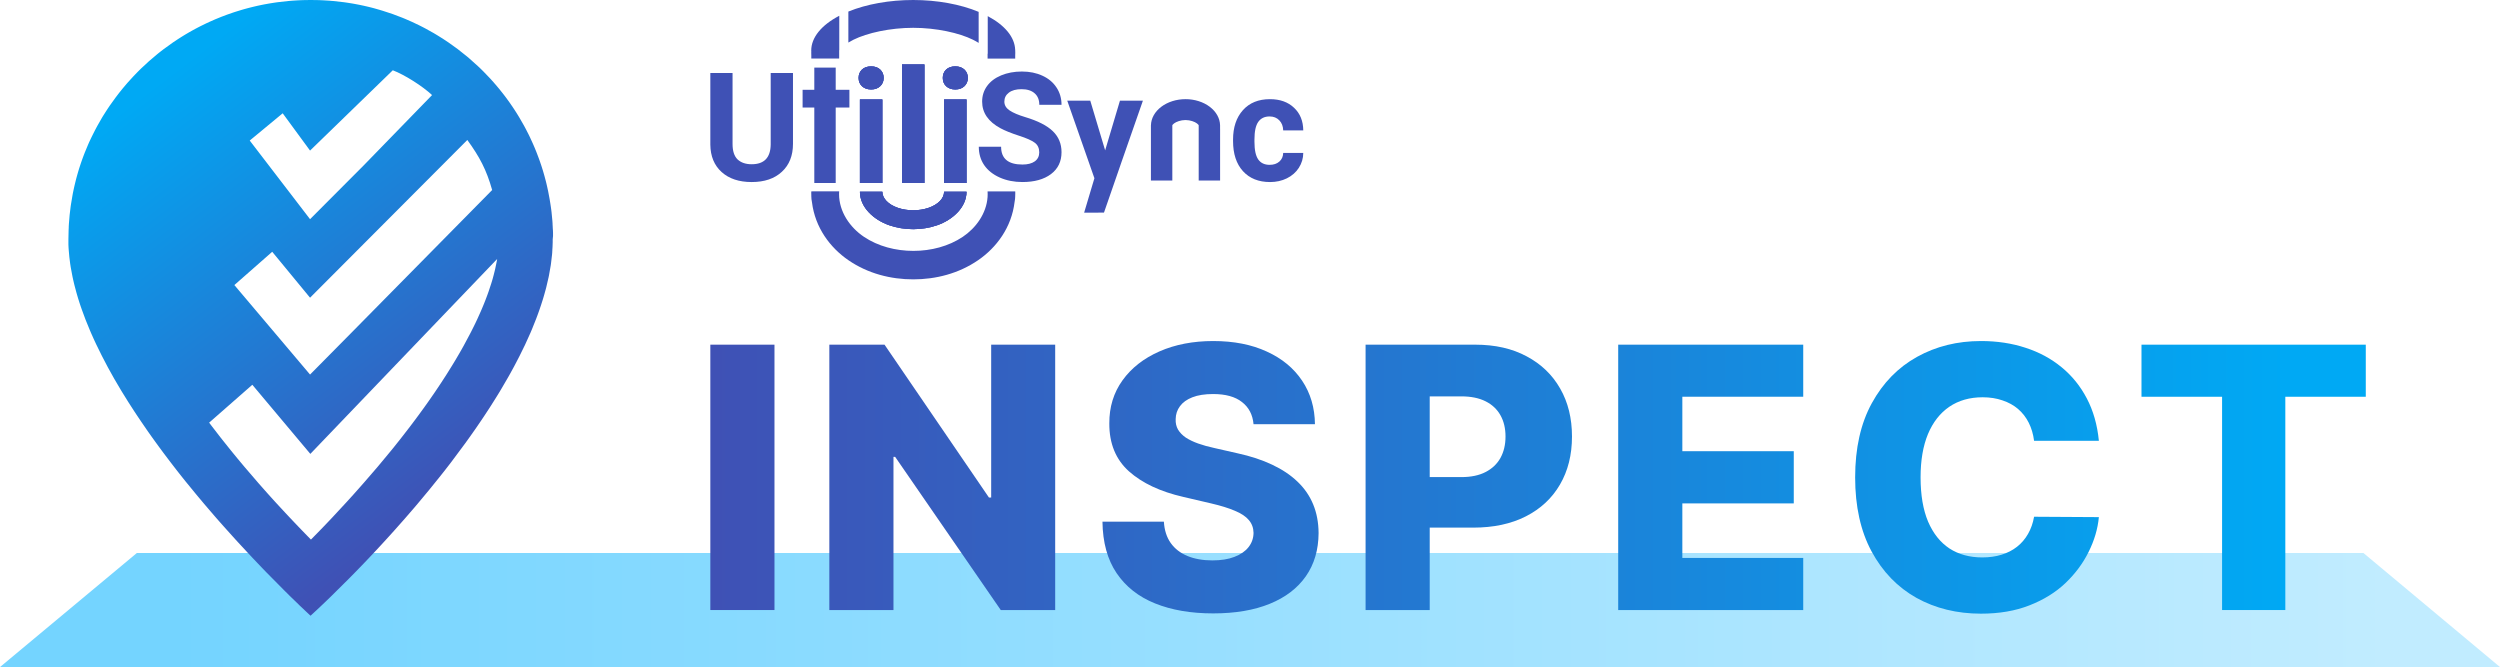 <?xml version="1.0" encoding="UTF-8" standalone="no"?>
<svg
   width="438.5"
   height="117"
   viewBox="0 0 438.5 117"
   fill="none"
   version="1.1"
   id="svg45"
   sodipodi:docname="inspect-logo.svg"
   inkscape:version="1.3.2 (091e20e, 2023-11-25, custom)"
   xmlns:inkscape="http://www.inkscape.org/namespaces/inkscape"
   xmlns:sodipodi="http://sodipodi.sourceforge.net/DTD/sodipodi-0.dtd"
   xmlns="http://www.w3.org/2000/svg"
   xmlns:svg="http://www.w3.org/2000/svg">
  <sodipodi:namedview
     id="namedview45"
     pagecolor="#ffffff"
     bordercolor="#666666"
     borderopacity="1.0"
     inkscape:showpageshadow="2"
     inkscape:pageopacity="0.0"
     inkscape:pagecheckerboard="0"
     inkscape:deskcolor="#d1d1d1"
     inkscape:zoom="1.7959546"
     inkscape:cx="190.70638"
     inkscape:cy="-4.1760522"
     inkscape:window-width="1920"
     inkscape:window-height="1009"
     inkscape:window-x="3832"
     inkscape:window-y="-8"
     inkscape:window-maximized="1"
     inkscape:current-layer="svg45" />
  <path
     d="M 24,97 H 414.551 L 438.5,117 H 0 Z"
     fill="url(#paint0_linear_286_47)"
     id="path1"
     style="fill:url(#paint0_linear_286_47)" />
  <path
     d="m 97,41.464 c 0,-0.086 0,-0.172 0,-0.258 0,-0.086 0,-0.217 0,-0.328 0,-0.026 0,-0.051 0,-0.079 0,-0.122 4e-4,-0.244 -0.014,-0.368 l -0.029,-0.372 c 0,-0.117 -0.015,-0.234 -0.015,-0.344 -0.007,-0.11 -0.007,-0.258 -0.022,-0.386 v -0.102 c 0,-0.112 -0.007,-0.222 -0.021,-0.332 l -0.022,-0.269 c -0.036,-0.47 -0.082,-0.939 -0.136,-1.405 -0.019,-0.155 -0.038,-0.31 -0.057,-0.465 -0.015,-0.155 -0.037,-0.31 -0.066,-0.463 -0.015,-0.114 -0.029,-0.226 -0.05,-0.344 -0.015,-0.119 -0.036,-0.246 -0.058,-0.368 l -0.058,-0.353 C 96.437,35.12 96.415,35.013 96.401,34.904 96.323,34.445 96.237,33.99 96.143,33.539 96.082,33.244 96.017,32.95 95.95,32.656 95.913,32.494 95.876,32.334 95.838,32.173 l -0.102,-0.413 c -0.076,-0.303 -0.156,-0.605 -0.241,-0.904 -0.081,-0.294 -0.169,-0.589 -0.253,-0.88 -0.088,-0.289 -0.179,-0.576 -0.272,-0.861 -0.093,-0.285 -0.19,-0.572 -0.292,-0.861 L 94.525,27.828 C 94.408,27.501 94.287,27.174 94.157,26.85 l -0.227,-0.565 c -0.065,-0.16 -0.131,-0.319 -0.198,-0.479 -0.085,-0.201 -0.171,-0.403 -0.262,-0.604 -0.158,-0.358 -0.321,-0.714 -0.49,-1.068 -0.077,-0.172 -0.156,-0.327 -0.236,-0.491 -0.18,-0.363 -0.363,-0.723 -0.553,-1.079 -0.081,-0.157 -0.169,-0.31 -0.25,-0.465 L 91.905,22.029 c -0.258,-0.472 -0.525,-0.938 -0.802,-1.398 -0.029,-0.043 -0.051,-0.084 -0.076,-0.126 -0.073,-0.124 -0.147,-0.246 -0.224,-0.368 L 90.576,19.773 C 90.499,19.653 90.423,19.532 90.344,19.412 90.267,19.291 90.189,19.171 90.11,19.052 89.94,18.785 89.755,18.521 89.573,18.26 89.508,18.158 89.433,18.058 89.362,17.958 89.174,17.691 88.983,17.427 88.787,17.165 88.695,17.041 88.603,16.919 88.51,16.798 88.452,16.716 88.385,16.634 88.321,16.552 88.076,16.232 87.823,15.915 87.567,15.603 L 87.283,15.266 C 87.175,15.136 87.067,15.007 86.957,14.88 86.846,14.753 86.738,14.627 86.627,14.501 v -0.009 L 86.288,14.119 C 86.181,13.998 86.073,13.879 85.965,13.76 85.592,13.357 85.214,12.963 84.829,12.576 l -0.387,-0.386 C 84.355,12.104 84.271,12.018 84.179,11.935 84.058,11.818 83.934,11.701 83.812,11.591 83.32,11.132 82.817,10.68 82.303,10.236 L 81.916,9.909 C 81.395,9.475 80.865,9.054 80.326,8.645 79.786,8.237 79.235,7.839 78.676,7.457 78.086,7.054 77.486,6.666 76.877,6.293 L 76.529,6.081 76.09,5.818 C 75.619,5.543 75.141,5.276 74.656,5.019 74.538,4.954 74.419,4.892 74.298,4.83 74.112,4.732 73.923,4.635 73.735,4.542 L 73.438,4.394 C 72.647,4.005 71.847,3.641 71.039,3.302 L 70.561,3.106 C 69.43,2.647 68.28,2.24 67.111,1.886 L 66.634,1.743 66.227,1.626 65.627,1.454 C 65.469,1.411 65.311,1.369 65.152,1.329 L 64.858,1.255 C 64.704,1.218 64.551,1.18 64.397,1.145 64.279,1.116 64.16,1.088 64.04,1.063 L 63.738,0.994 63.348,0.911 C 63.222,0.883 63.094,0.858 62.968,0.833 62.84,0.809 62.718,0.783 62.594,0.761 L 62.145,0.677 61.882,0.63 61.498,0.566 C 61.327,0.536 61.146,0.509 60.97,0.483 60.83,0.46 60.692,0.442 60.55,0.421 L 60.232,0.379 C 59.634,0.3 59.033,0.23 58.426,0.177 58.297,0.165 58.168,0.153 58.038,0.145 L 57.776,0.122 C 57.456,0.098 57.132,0.077 56.807,0.062 56.589,0.048 56.368,0.039 56.148,0.031 L 55.603,0.014 C 55.238,0.006 54.873,0.001 54.506,0 54.14,0 53.774,0.005 53.409,0.014 l -0.544,0.017 c -0.22,0.009 -0.441,0.017 -0.66,0.031 -0.324,0.015 -0.646,0.035 -0.968,0.06 l -0.262,0.023 c -0.13,0 -0.259,0.021 -0.387,0.032 -0.606,0.053 -1.208,0.123 -1.807,0.202 L 48.462,0.421 C 48.323,0.442 48.182,0.461 48.043,0.483 47.873,0.509 47.691,0.536 47.516,0.566 L 47.131,0.63 46.875,0.677 c -0.135,0.023 -0.266,0.049 -0.399,0.072 H 46.469 L 46.038,0.833 45.666,0.909 45.276,0.992 44.993,1.056 44.63,1.14 C 44.461,1.181 44.279,1.223 44.104,1.268 L 43.84,1.334 C 43.69,1.37 43.538,1.41 43.389,1.451 43.197,1.501 43.006,1.555 42.815,1.608 l -0.436,0.126 c -0.363,0.107 -0.724,0.217 -1.084,0.334 l -0.398,0.131 c -1.425,0.475 -2.825,1.026 -4.193,1.651 -0.205,0.093 -0.408,0.188 -0.611,0.284 -0.31,0.147 -0.618,0.298 -0.923,0.453 -0.152,0.076 -0.305,0.155 -0.456,0.234 -0.151,0.079 -0.304,0.158 -0.453,0.239 -0.149,0.081 -0.303,0.162 -0.452,0.245 -0.21,0.115 -0.418,0.232 -0.625,0.353 -0.029,0.015 -0.058,0.031 -0.084,0.048 -0.207,0.119 -0.414,0.241 -0.618,0.363 -0.188,0.114 -0.374,0.227 -0.559,0.344 L 31.727,6.536 C 31.546,6.65 31.366,6.765 31.186,6.88 30.901,7.065 30.618,7.254 30.338,7.445 29.778,7.827 29.228,8.225 28.689,8.633 28.546,8.742 28.406,8.849 28.264,8.959 l -0.273,0.215 -0.208,0.164 -0.171,0.141 -0.117,0.096 c -0.941,0.766 -1.845,1.569 -2.714,2.41 l -0.286,0.279 c -0.124,0.122 -0.247,0.245 -0.369,0.37 -0.234,0.236 -0.465,0.475 -0.692,0.716 -0.34,0.362 -0.676,0.73 -1.009,1.105 -0.077,0.088 -0.153,0.172 -0.23,0.265 -0.904,1.041 -1.753,2.126 -2.544,3.254 -0.058,0.079 -0.113,0.158 -0.169,0.239 l -0.205,0.281 c -0.073,0.105 -0.143,0.21 -0.214,0.315 -0.072,0.105 -0.15,0.222 -0.221,0.334 -0.113,0.165 -0.222,0.332 -0.325,0.501 -0.09,0.141 -0.178,0.282 -0.267,0.423 -0.058,0.088 -0.11,0.172 -0.169,0.265 -0.058,0.093 -0.121,0.198 -0.18,0.298 -0.272,0.451 -0.534,0.91 -0.788,1.377 -0.073,0.131 -0.144,0.263 -0.214,0.394 -0.072,0.131 -0.159,0.3 -0.237,0.451 -0.124,0.238 -0.245,0.475 -0.363,0.716 -0.058,0.122 -0.121,0.245 -0.18,0.367 -0.058,0.122 -0.11,0.229 -0.168,0.344 -0.058,0.115 -0.101,0.212 -0.15,0.317 -0.051,0.105 -0.11,0.239 -0.17,0.36 -0.058,0.12 -0.115,0.258 -0.17,0.387 -0.21,0.477 -0.41,0.96 -0.6,1.446 -0.051,0.124 -0.098,0.248 -0.146,0.373 -0.051,0.126 -0.105,0.279 -0.156,0.418 -0.051,0.14 -0.105,0.284 -0.154,0.425 -0.036,0.091 -0.065,0.182 -0.097,0.275 -0.043,0.129 -0.09,0.258 -0.134,0.388 -0.098,0.293 -0.194,0.587 -0.289,0.883 -0.043,0.138 -0.085,0.275 -0.125,0.413 -0.036,0.11 -0.065,0.221 -0.098,0.333 -0.036,0.112 -0.065,0.222 -0.096,0.332 l -0.092,0.331 c -0.043,0.158 -0.087,0.317 -0.128,0.475 -0.022,0.086 -0.043,0.172 -0.065,0.262 -0.036,0.139 -0.072,0.277 -0.103,0.416 -0.036,0.14 -0.058,0.243 -0.087,0.363 -0.029,0.12 -0.051,0.208 -0.073,0.314 -0.022,0.105 -0.043,0.201 -0.065,0.301 -0.029,0.14 -0.058,0.279 -0.089,0.418 -0.014,0.091 -0.036,0.183 -0.058,0.274 -0.014,0.091 -0.043,0.226 -0.065,0.344 -0.113,0.567 -0.209,1.141 -0.289,1.721 -0.014,0.11 -0.036,0.221 -0.051,0.331 -0.142,1.016 -0.247,2.043 -0.313,3.082 -0.007,0.164 -0.022,0.329 -0.029,0.494 0,0.043 0,0.086 0,0.129 -0.007,0.158 -0.015,0.315 -0.022,0.473 C 12.012,40.894 12,41.426 12,41.96 c 0,0.117 0,0.232 0,0.344 0,0.112 0,0.198 0,0.296 0,0.098 0,0.198 0,0.296 0,0.172 0.007,0.334 0.021,0.503 0.014,0.169 0.015,0.336 0.037,0.504 0.054,0.782 0.139,1.571 0.254,2.369 0.036,0.205 0.065,0.411 0.096,0.618 0.092,0.56 0.197,1.123 0.317,1.685 0.036,0.155 0.065,0.311 0.102,0.468 0.065,0.296 0.138,0.594 0.21,0.894 0.114,0.455 0.235,0.913 0.365,1.377 0.036,0.115 0.065,0.231 0.098,0.344 0.065,0.229 0.136,0.46 0.205,0.689 0.072,0.229 0.152,0.484 0.229,0.725 0.036,0.091 0.058,0.184 0.091,0.277 0.039,0.127 0.081,0.255 0.127,0.382 0.058,0.172 0.119,0.344 0.18,0.516 0.425,1.216 0.901,2.437 1.427,3.664 0.075,0.172 0.15,0.344 0.227,0.529 0.127,0.292 0.257,0.583 0.388,0.873 0.065,0.146 0.132,0.291 0.2,0.437 0.093,0.205 0.19,0.41 0.287,0.615 1.313,2.758 2.763,5.446 4.346,8.053 0.103,0.172 0.208,0.344 0.315,0.516 0.648,1.066 1.318,2.125 2.01,3.177 0.113,0.166 0.223,0.333 0.331,0.501 0.152,0.231 0.304,0.463 0.461,0.689 0.156,0.226 0.309,0.461 0.465,0.689 0.312,0.459 0.627,0.918 0.944,1.377 l 0.339,0.485 c 0.197,0.281 0.395,0.561 0.594,0.839 l 0.562,0.78 c 0.186,0.258 0.375,0.517 0.563,0.775 0.269,0.368 0.541,0.737 0.814,1.102 l 0.241,0.32 c 0.175,0.236 0.351,0.471 0.529,0.702 0.197,0.262 0.396,0.523 0.597,0.783 0.153,0.203 0.31,0.406 0.468,0.608 0.17,0.223 0.34,0.443 0.509,0.661 0.185,0.238 0.371,0.475 0.558,0.709 0.186,0.234 0.357,0.453 0.538,0.678 0.18,0.226 0.358,0.449 0.537,0.671 0.111,0.139 0.222,0.276 0.34,0.413 0.119,0.138 0.222,0.277 0.339,0.413 0.325,0.4 0.649,0.796 0.973,1.19 0.17,0.198 0.328,0.396 0.492,0.593 0.363,0.439 0.727,0.872 1.09,1.3 0.628,0.744 1.253,1.472 1.875,2.186 0.197,0.23 0.394,0.455 0.592,0.677 0.339,0.388 0.678,0.77 1.017,1.147 0.669,0.756 1.33,1.491 1.981,2.202 l 0.485,0.529 0.48,0.517 c 0.036,0.045 0.079,0.089 0.122,0.133 l 0.826,0.892 0.311,0.333 0.371,0.396 0.367,0.391 c 0.364,0.388 0.724,0.766 1.079,1.135 0.227,0.241 0.452,0.478 0.678,0.709 l 0.663,0.689 c 1.134,1.168 2.181,2.221 3.115,3.148 l 0.321,0.32 0.316,0.308 c 0.117,0.117 0.232,0.229 0.339,0.345 0.582,0.569 1.106,1.076 1.564,1.513 l 0.17,0.172 c 0.508,0.487 0.93,0.885 1.253,1.186 l 0.137,0.128 c 0.036,0.035 0.073,0.067 0.105,0.096 l 0.074,0.071 0.373,0.344 c 0.005,0.005 0.01,0.01 0.014,0.016 l 0.029,0.027 c -6e-4,-0.003 -6e-4,-0.006 0,-0.009 l 0.051,-0.046 0.05,-0.045 0.11,-0.102 0.088,-0.081 0.103,-0.094 0.117,-0.109 c 0.308,-0.286 0.743,-0.688 1.29,-1.205 l 0.339,-0.322 c 0.241,-0.23 0.501,-0.479 0.778,-0.747 0.128,-0.121 0.256,-0.246 0.39,-0.375 l 0.058,-0.054 0.233,-0.227 c 0.931,-0.904 2.009,-1.971 3.207,-3.182 l 0.188,-0.191 0.777,-0.792 0.602,-0.618 c 0.1,-0.106 0.201,-0.211 0.306,-0.315 l 0.729,-0.757 0.639,-0.67 0.653,-0.689 0.441,-0.47 c 0.297,-0.315 0.597,-0.637 0.899,-0.962 l 0.456,-0.494 c 0.459,-0.496 0.924,-1.006 1.393,-1.524 0.314,-0.344 0.631,-0.689 0.949,-1.054 1.113,-1.243 2.254,-2.545 3.406,-3.893 l 0.492,-0.582 c 1.342,-1.584 2.697,-3.232 4.044,-4.929 0.144,-0.172 0.287,-0.361 0.43,-0.544 0.17,-0.21 0.332,-0.42 0.496,-0.632 l 0.493,-0.637 c 0.17,-0.213 0.329,-0.427 0.494,-0.642 0.819,-1.073 1.63,-2.163 2.433,-3.271 0.321,-0.441 0.64,-0.884 0.955,-1.331 0.315,-0.447 0.629,-0.894 0.942,-1.343 0.317,-0.459 0.631,-0.918 0.94,-1.377 l 0.44,-0.656 c 0.311,-0.465 0.617,-0.932 0.919,-1.4 l 0.319,-0.497 c 0.203,-0.313 0.401,-0.627 0.595,-0.942 0.125,-0.2 0.252,-0.4 0.376,-0.601 0.142,-0.231 0.285,-0.461 0.424,-0.688 0.139,-0.227 0.264,-0.436 0.394,-0.655 0.425,-0.709 0.839,-1.421 1.243,-2.135 0.1,-0.172 0.198,-0.345 0.296,-0.527 0.18,-0.323 0.357,-0.644 0.531,-0.966 0.111,-0.203 0.22,-0.408 0.328,-0.611 0.565,-1.054 1.097,-2.109 1.597,-3.165 l 0.171,-0.344 c 0.339,-0.709 0.659,-1.418 0.961,-2.126 l 0.275,-0.649 c 0.248,-0.597 0.49,-1.195 0.717,-1.791 0.08,-0.208 0.157,-0.418 0.235,-0.627 0.095,-0.258 0.188,-0.515 0.279,-0.771 L 94.667,54.188 c 0.079,-0.232 0.159,-0.463 0.234,-0.689 0.101,-0.308 0.2,-0.615 0.295,-0.921 0.051,-0.157 0.095,-0.312 0.141,-0.468 0.034,-0.115 0.067,-0.23 0.101,-0.344 0.1,-0.344 0.197,-0.689 0.287,-1.033 0.036,-0.115 0.058,-0.229 0.09,-0.344 0.146,-0.574 0.278,-1.145 0.398,-1.713 0.022,-0.114 0.05,-0.227 0.072,-0.344 0.121,-0.596 0.226,-1.188 0.314,-1.778 0.007,-0.103 0.036,-0.205 0.043,-0.306 0.073,-0.517 0.133,-1.014 0.178,-1.515 0.015,-0.126 0.022,-0.251 0.036,-0.377 l 0.007,-0.191 c 0,-0.066 0.015,-0.131 0.015,-0.198 0,-0.033 0,-0.067 0,-0.102 0.015,-0.186 0.022,-0.372 0.036,-0.558 0.007,-0.276 0.022,-0.549 0.029,-0.823 0,-0.172 0,-0.324 0,-0.485 0,-0.162 0.051,-0.372 0.051,-0.532 z M 86.326,33.329 61.534,58.467 54.383,65.698 41.107,49.999 47.747,44.162 54.383,52.217 81.97,24.55 c 2.163,2.995 3.346,5.209 4.355,8.779 z M 75.784,16.675 63.75,29.053 54.383,38.446 43.803,24.652 l 5.782,-4.781 4.798,6.542 14.513,-14.087 c 2.079,0.791 5.199,2.768 6.888,4.349 z m 11.419,28.747 c -0.024,0.172 -0.055,0.345 -0.092,0.517 -0.072,0.396 -0.156,0.798 -0.251,1.205 -0.029,0.14 -0.065,0.281 -0.1,0.422 -0.043,0.172 -0.087,0.353 -0.134,0.53 0,0.021 -0.014,0.043 -0.014,0.064 -0.036,0.143 -0.076,0.288 -0.117,0.432 -0.007,0.049 -0.029,0.1 -0.036,0.15 -0.051,0.172 -0.099,0.344 -0.151,0.516 -0.043,0.14 -0.084,0.281 -0.129,0.422 -0.141,0.462 -0.296,0.93 -0.463,1.405 -0.061,0.176 -0.123,0.351 -0.188,0.527 -0.072,0.202 -0.147,0.403 -0.224,0.604 -0.058,0.146 -0.111,0.294 -0.169,0.444 -0.058,0.15 -0.102,0.26 -0.155,0.391 -0.051,0.131 -0.103,0.262 -0.159,0.394 -0.083,0.207 -0.17,0.415 -0.259,0.625 -0.072,0.172 -0.145,0.344 -0.221,0.517 -0.2,0.461 -0.409,0.926 -0.629,1.398 -0.101,0.215 -0.202,0.43 -0.306,0.647 -0.104,0.217 -0.185,0.383 -0.28,0.575 -0.136,0.277 -0.275,0.558 -0.419,0.838 -0.065,0.133 -0.133,0.267 -0.205,0.401 -0.369,0.723 -0.761,1.455 -1.173,2.197 -0.127,0.23 -0.256,0.459 -0.387,0.689 -0.12,0.213 -0.242,0.427 -0.368,0.642 -0.148,0.258 -0.298,0.516 -0.455,0.778 -0.132,0.224 -0.266,0.449 -0.402,0.675 -0.141,0.236 -0.283,0.472 -0.431,0.709 -0.291,0.475 -0.589,0.954 -0.895,1.436 -0.08,0.127 -0.17,0.253 -0.243,0.381 -0.244,0.381 -0.492,0.764 -0.746,1.15 l -0.102,0.155 -0.49,0.735 c -0.18,0.272 -0.364,0.544 -0.551,0.818 -0.206,0.302 -0.415,0.605 -0.627,0.909 -0.17,0.248 -0.339,0.496 -0.521,0.746 -0.182,0.25 -0.379,0.536 -0.572,0.804 -0.097,0.134 -0.192,0.269 -0.29,0.403 -0.292,0.404 -0.588,0.81 -0.888,1.219 -0.2,0.274 -0.404,0.546 -0.609,0.819 -0.281,0.381 -0.572,0.764 -0.865,1.148 -0.393,0.515 -0.792,1.032 -1.198,1.55 -0.17,0.217 -0.34,0.434 -0.509,0.651 -0.34,0.435 -0.687,0.872 -1.043,1.31 l -0.533,0.658 c -1.589,1.954 -3.182,3.831 -4.749,5.608 -0.31,0.355 -0.619,0.706 -0.929,1.054 -0.31,0.348 -0.616,0.692 -0.919,1.033 l -0.429,0.474 -0.424,0.466 -0.368,0.405 c -0.735,0.803 -1.452,1.577 -2.151,2.319 l -0.339,0.368 c -0.396,0.418 -0.784,0.826 -1.164,1.224 l -0.378,0.394 c -0.248,0.26 -0.497,0.517 -0.739,0.764 l -0.361,0.37 c -0.382,0.393 -0.755,0.77 -1.114,1.135 L 53.953,94.043 53.497,93.576 C 53.344,93.417 53.187,93.259 53.032,93.095 L 52.397,92.436 C 52.156,92.184 51.912,91.93 51.664,91.668 51.581,91.582 51.495,91.496 51.417,91.406 l -0.036,-0.036 -0.638,-0.676 C 50.5,90.435 50.253,90.177 50.006,89.907 L 49.633,89.505 C 49.542,89.406 49.45,89.306 49.357,89.206 L 49.256,89.098 C 48.992,88.812 48.726,88.525 48.459,88.237 L 48.155,87.904 47.336,86.999 C 47.167,86.818 47.009,86.635 46.845,86.451 46.518,86.084 46.188,85.712 45.856,85.335 L 45.357,84.769 C 44.552,83.851 43.739,82.905 42.918,81.933 42.51,81.448 42.099,80.957 41.686,80.46 41.274,79.963 40.864,79.461 40.455,78.955 39.298,77.528 38.19,76.118 37.133,74.726 l -0.449,-0.594 7.574,-6.643 10.175,12.123 32.778,-34.196 c 7e-4,0.002 7e-4,0.005 0,0.007 z"
     fill="url(#paint1_linear_286_47)"
     id="path2"
     style="fill:url(#paint1_linear_286_47)" />
  <g
     id="g45"
     transform="translate(0.593,-0.5)">
    <path
       d="m 159.586,0.5 c -4.152,0.002 -8.174,0.719 -11.376,2.028 0,0.149 0,1.609 0,3.607 0,1.014 0,1.152 0,1.83 0.259,-0.16 0.555,-0.327 0.903,-0.5 2.398,-1.188 6.426,-2.086 10.473,-2.086 4.047,-4e-5 8.075,0.898 10.472,2.086 0.395,0.196 0.723,0.384 1.005,0.563 0,-0.684 0,-0.845 0,-1.894 0,-1.968 0,-3.363 0,-3.553 C 167.849,1.242 163.786,0.505 159.586,0.5 Z m -12.97,2.765 c -3.154,1.645 -4.914,3.827 -4.918,6.095 0.003,0.04 0.005,0.081 0.009,0.121 -0.004,0.088 -0.006,0.177 -0.006,0.286 0,0.154 0.005,0.27 0.01,0.396 v 0.609 h 4.886 V 9.4 c -0.005,0 -0.007,-0.012 -0.007,-0.04 0,-0.046 0.004,-0.051 0.026,-0.022 0,-0.414 0,-1.429 0,-3.204 0,-1.59 0,-2.307 0,-2.869 z m 26.041,0.065 c 0,0.585 0,1.251 0,2.804 0,2.097 0,3.786 0,3.786 H 172.63 V 10.774 h 4.844 v -0.542 c 0.005,-0.149 0.013,-0.291 0.013,-0.464 0,-0.173 -0.008,-0.314 -0.013,-0.463 0,-0.004 0,-0.008 0,-0.012 0,-0.006 0,-0.011 0,-0.017 0,-0.016 0,-0.033 0,-0.05 v 0.024 c 0,-0.008 0,-0.016 0,-0.024 h -0.007 C 177.393,7.035 175.68,4.934 172.66,3.331 Z M 141.708,34.066 c -0.005,0.093 -0.008,0.187 -0.008,0.303 0,0.154 0.006,0.27 0.011,0.396 v 0.145 c 10e-4,0.361 0.041,0.72 0.118,1.072 0.55,4.446 3.182,7.957 6.387,10.156 3.429,2.353 7.439,3.363 11.378,3.363 3.939,-1e-4 7.95,-1.01 11.379,-3.363 3.222,-2.211 5.865,-5.747 6.395,-10.226 0.068,-0.329 0.104,-0.665 0.106,-1.002 v -0.078 c 0.005,-0.149 0.013,-0.291 0.013,-0.464 0,-0.111 -0.004,-0.208 -0.007,-0.303 h -4.85 v 0.062 c 0.008,0.14 0.014,0.28 0.014,0.421 0,0.141 -0.006,0.282 -0.014,0.421 v 0.108 h -0.005 c -0.203,2.861 -2.02,5.4 -4.349,6.964 -2.472,1.66 -5.569,2.464 -8.664,2.464 -3.095,1e-4 -6.193,-0.804 -8.665,-2.464 -2.472,-1.66 -4.368,-4.418 -4.369,-7.494 0,-0.162 0.007,-0.323 0.017,-0.484 z"
       fill="#3f51b5"
       id="path3" />
    <path
       d="m 150.236,34.131 c 0,2.747 2.466,4.944 5.137,5.872 2.671,0.927 5.749,0.927 8.42,0 2.672,-0.927 5.14,-3.123 5.14,-5.87 V 34.131 H 165 c 0,0.571 -0.25,1.133 -0.725,1.627 -0.476,0.495 -1.16,0.906 -1.983,1.191 -0.823,0.286 -1.757,0.436 -2.708,0.436 -0.951,0 -1.885,-0.15 -2.708,-0.436 -0.823,-0.286 -1.506,-0.697 -1.982,-1.192 -0.475,-0.495 -0.725,-1.056 -0.725,-1.627 z"
       fill="#3f51b5"
       id="path4" />
    <path
       d="m 154.171,32.596 h -3.935 V 17.95 h 3.935 z m -4.166,-18.436 c 0,-0.587 0.195,-1.069 0.584,-1.448 0.398,-0.379 0.936,-0.569 1.614,-0.569 0.67,0 1.204,0.19 1.602,0.569 0.398,0.379 0.597,0.862 0.597,1.448 0,0.596 -0.204,1.083 -0.611,1.462 -0.398,0.379 -0.927,0.569 -1.588,0.569 -0.66,0 -1.194,-0.19 -1.601,-0.569 -0.398,-0.379 -0.597,-0.866 -0.597,-1.462 z"
       fill="#3f51b5"
       id="path5" />
    <path
       d="m 161.553,32.596 h -3.935 V 11.805 h 3.935 z"
       fill="#3f51b5"
       id="path6" />
    <path
       d="M 168.935,32.596 H 165 V 17.95 h 3.935 z m -4.166,-18.436 c 0,-0.587 0.195,-1.069 0.584,-1.448 0.398,-0.379 0.936,-0.569 1.615,-0.569 0.669,0 1.203,0.19 1.601,0.569 0.398,0.379 0.597,0.862 0.597,1.448 0,0.596 -0.204,1.083 -0.611,1.462 -0.398,0.379 -0.927,0.569 -1.587,0.569 -0.661,0 -1.195,-0.19 -1.602,-0.569 -0.398,-0.379 -0.597,-0.866 -0.597,-1.462 z"
       fill="#3f51b5"
       id="path7" />
    <path
       d="m 150.236,34.131 c 0,2.747 2.466,4.944 5.137,5.872 2.671,0.927 5.749,0.927 8.42,0 2.672,-0.927 5.14,-3.123 5.14,-5.87 V 34.131 H 165 c 0,0.571 -0.25,1.133 -0.725,1.627 -0.476,0.495 -1.16,0.906 -1.983,1.191 -0.823,0.286 -1.757,0.436 -2.708,0.436 -0.951,0 -1.885,-0.15 -2.708,-0.436 -0.823,-0.286 -1.506,-0.697 -1.982,-1.192 -0.475,-0.495 -0.725,-1.056 -0.725,-1.627 z"
       fill="#3f51b5"
       id="path8" />
    <path
       d="m 154.171,32.596 h -3.935 V 17.95 h 3.935 z m -4.166,-18.436 c 0,-0.587 0.195,-1.069 0.584,-1.448 0.398,-0.379 0.936,-0.569 1.614,-0.569 0.67,0 1.204,0.19 1.602,0.569 0.398,0.379 0.597,0.862 0.597,1.448 0,0.596 -0.204,1.083 -0.611,1.462 -0.398,0.379 -0.927,0.569 -1.588,0.569 -0.66,0 -1.194,-0.19 -1.601,-0.569 -0.398,-0.379 -0.597,-0.866 -0.597,-1.462 z"
       fill="#3f51b5"
       id="path9" />
    <path
       d="m 161.553,32.596 h -3.935 V 11.805 h 3.935 z"
       fill="#3f51b5"
       id="path10" />
    <path
       d="M 168.935,32.596 H 165 V 17.95 h 3.935 z m -4.166,-18.436 c 0,-0.587 0.195,-1.069 0.584,-1.448 0.398,-0.379 0.936,-0.569 1.615,-0.569 0.669,0 1.203,0.19 1.601,0.569 0.398,0.379 0.597,0.862 0.597,1.448 0,0.596 -0.204,1.083 -0.611,1.462 -0.398,0.379 -0.927,0.569 -1.587,0.569 -0.661,0 -1.195,-0.19 -1.602,-0.569 -0.398,-0.379 -0.597,-0.866 -0.597,-1.462 z"
       fill="#3f51b5"
       id="path11" />
    <path
       d="m 150.236,34.131 c 0,2.747 2.466,4.944 5.137,5.872 2.671,0.927 5.749,0.927 8.42,0 2.672,-0.927 5.14,-3.123 5.14,-5.87 l -3.932,-2e-4 c -0.001,0.571 -0.251,1.133 -0.726,1.628 -0.476,0.495 -1.16,0.906 -1.983,1.191 -0.823,0.286 -1.757,0.436 -2.708,0.436 -0.951,0 -1.885,-0.15 -2.708,-0.436 -0.823,-0.286 -1.506,-0.697 -1.981,-1.192 -0.476,-0.495 -0.726,-1.056 -0.726,-1.627 z"
       fill="#3f51b5"
       id="path12" />
    <path
       d="m 154.171,32.596 h -3.935 V 17.95 h 3.935 z m -4.166,-18.436 c 0,-0.587 0.195,-1.069 0.584,-1.448 0.398,-0.379 0.936,-0.569 1.614,-0.569 0.67,0 1.204,0.19 1.602,0.569 0.398,0.379 0.597,0.862 0.597,1.448 0,0.596 -0.204,1.083 -0.611,1.462 -0.398,0.379 -0.927,0.569 -1.588,0.569 -0.66,0 -1.194,-0.19 -1.601,-0.569 -0.398,-0.379 -0.597,-0.866 -0.597,-1.462 z"
       fill="#3f51b5"
       id="path13" />
    <path
       d="m 161.553,32.596 h -3.935 V 11.805 h 3.935 z"
       fill="#3f51b5"
       id="path14" />
    <path
       d="M 168.935,32.596 H 165 V 17.95 h 3.935 z m -4.166,-18.436 c 0,-0.587 0.195,-1.069 0.584,-1.448 0.398,-0.379 0.936,-0.569 1.615,-0.569 0.669,0 1.203,0.19 1.601,0.569 0.398,0.379 0.597,0.862 0.597,1.448 0,0.596 -0.204,1.083 -0.611,1.462 -0.398,0.379 -0.927,0.569 -1.587,0.569 -0.661,0 -1.195,-0.19 -1.602,-0.569 -0.398,-0.379 -0.597,-0.866 -0.597,-1.462 z"
       fill="#3f51b5"
       id="path15" />
    <path
       d="m 138.497,13.306 v 12.426 c 0,2.064 -0.649,3.697 -1.948,4.898 -1.291,1.201 -3.058,1.801 -5.301,1.801 -2.208,0 -3.961,-0.583 -5.26,-1.749 -1.3,-1.166 -1.962,-2.769 -1.988,-4.807 V 13.306 h 3.897 v 12.452 c 0,1.235 0.295,2.138 0.883,2.708 0.598,0.561 1.421,0.842 2.468,0.842 2.192,0 3.304,-1.149 3.339,-3.447 V 13.306 Z"
       fill="#3f51b5"
       id="path16" />
    <path
       d="m 181.69,27.222 c 0,-0.734 -0.26,-1.296 -0.78,-1.684 -0.519,-0.397 -1.455,-0.812 -2.806,-1.244 -1.351,-0.441 -2.42,-0.873 -3.208,-1.296 -2.148,-1.157 -3.222,-2.717 -3.222,-4.678 0,-1.019 0.286,-1.926 0.858,-2.721 0.58,-0.803 1.407,-1.43 2.481,-1.879 1.082,-0.449 2.295,-0.674 3.637,-0.674 1.351,0 2.555,0.246 3.611,0.739 1.057,0.484 1.875,1.171 2.455,2.06 0.589,0.89 0.884,1.9 0.884,3.032 h -3.897 c 0,-0.864 -0.273,-1.533 -0.819,-2.009 -0.545,-0.484 -1.312,-0.726 -2.299,-0.726 -0.953,0 -1.693,0.203 -2.221,0.609 -0.529,0.397 -0.793,0.924 -0.793,1.581 0,0.613 0.308,1.127 0.923,1.542 0.623,0.415 1.537,0.803 2.741,1.166 2.216,0.665 3.832,1.49 4.845,2.475 1.013,0.985 1.52,2.211 1.52,3.68 0,1.633 -0.619,2.915 -1.858,3.848 -1.238,0.924 -2.905,1.387 -5.001,1.387 -1.455,0 -2.78,-0.264 -3.975,-0.79 -1.195,-0.536 -2.109,-1.266 -2.741,-2.19 -0.624,-0.924 -0.935,-1.995 -0.935,-3.213 H 175 c 0,2.082 1.247,3.123 3.741,3.123 0.927,0 1.65,-0.186 2.169,-0.557 0.52,-0.38 0.78,-0.907 0.78,-1.581 z"
       fill="#3f51b5"
       id="path17" />
    <path
       d="m 222.115,29.412 c 0.693,0 1.256,-0.19 1.689,-0.57 0.433,-0.38 0.658,-0.885 0.676,-1.516 H 228 c -0.008,0.95 -0.268,1.823 -0.779,2.617 -0.511,0.786 -1.213,1.399 -2.105,1.84 -0.883,0.432 -1.862,0.648 -2.936,0.648 -2.009,0 -3.594,-0.635 -4.754,-1.905 -1.161,-1.278 -1.741,-3.041 -1.741,-5.287 v -0.246 c 0,-2.16 0.576,-3.883 1.728,-5.17 1.152,-1.287 2.732,-1.931 4.741,-1.931 1.758,0 3.166,0.501 4.222,1.503 1.065,0.993 1.607,2.319 1.624,3.978 h -3.52 c -0.018,-0.726 -0.243,-1.313 -0.676,-1.762 -0.433,-0.458 -1.004,-0.687 -1.715,-0.687 -0.874,0 -1.537,0.32 -1.987,0.959 -0.442,0.631 -0.663,1.659 -0.663,3.084 v 0.389 c 0,1.443 0.221,2.479 0.663,3.11 0.442,0.631 1.113,0.946 2.013,0.946 z"
       fill="#3f51b5"
       id="path18" />
    <path
       d="m 142.236,12.356 v 3.897 h -2.052 v 3.106 h 2.052 c 0,0 0,2.099 0,4.707 v 3.833 c 0,2.217 0,4.266 0,4.698 h 3.754 V 19.358 h 2.403 v -3.106 h -2.403 v -3.897 z"
       fill="#3f51b5"
       id="path19" />
    <path
       d="m 207.345,17.893 c -1.589,9e-4 -3.115,0.481 -4.248,1.337 -1.134,0.856 -1.784,2.019 -1.813,3.24 h -0.005 v 9.702 h 3.754 c 0,0 0,-2.099 0,-4.707 v -4.996 c 0.012,-0.036 0.071,-0.141 0.312,-0.326 0.371,-0.284 1.169,-0.587 2.001,-0.587 0.831,0 1.628,0.303 1.999,0.587 0.242,0.186 0.3,0.291 0.313,0.327 v 0.735 c 0,0.218 0,0.243 0,0.545 0,0.709 0,1.28 0,1.28 v 7.141 h 3.754 v -9.057 c 0,-0.011 -0.004,-0.022 -0.004,-0.033 0,-0.213 0,-0.611 0,-0.611 -0.028,-1.221 -0.679,-2.385 -1.813,-3.241 -1.134,-0.856 -2.66,-1.336 -4.25,-1.337 z"
       fill="#3f51b5"
       id="path20" />
    <path
       d="m 186.6,18.152 4.767,13.613 c -0.198,0.664 -0.212,0.703 -0.467,1.559 -0.682,2.289 -1.261,4.232 -1.287,4.319 l -0.047,0.158 h 1.735 c 0.954,0 1.739,-0.005 1.745,-0.011 0.008,-0.008 2.873,-8.276 2.981,-8.601 0,0 0,-0.004 0,-0.004 l 3.848,-11.032 h -4.027 l -2.598,8.721 -2.611,-8.721 z m 8.828,10.995 c 0.109,0 0.244,10e-5 0.314,0.004 -0.07,0 -0.205,-10e-5 -0.314,-0.004 z m 0.576,0.021 c 0.006,0 0.014,0.004 0.016,0.005 -0.004,0 -0.01,-0.004 -0.016,-0.005 z"
       fill="#3f51b5"
       id="path21" />
  </g>
  <path
     d="M 135.843,60.455 V 107 h -11.25 V 60.455 Z"
     fill="url(#paint2_linear_286_47)"
     id="path22"
     style="fill:url(#paint2_linear_286_47)" />
  <path
     d="M 185.079,60.455 V 107 h -9.546 L 157.011,80.136 h -0.296 V 107 h -11.25 V 60.455 h 9.682 l 18.318,26.818 h 0.387 V 60.455 Z"
     fill="url(#paint3_linear_286_47)"
     id="path23"
     style="fill:url(#paint3_linear_286_47)" />
  <path
     d="m 219.872,74.409 c -0.152,-1.667 -0.826,-2.962 -2.023,-3.886 -1.182,-0.939 -2.871,-1.409 -5.068,-1.409 -1.455,0 -2.667,0.189 -3.636,0.568 -0.97,0.379 -1.697,0.901 -2.182,1.568 -0.485,0.651 -0.735,1.401 -0.75,2.25 -0.031,0.697 0.106,1.311 0.409,1.841 0.318,0.53 0.773,1 1.364,1.409 0.606,0.394 1.333,0.742 2.181,1.045 0.849,0.303 1.803,0.568 2.864,0.795 l 4,0.909 c 2.303,0.5 4.333,1.167 6.091,2 1.773,0.833 3.257,1.826 4.454,2.977 1.213,1.151 2.129,2.477 2.75,3.977 0.622,1.5 0.94,3.182 0.955,5.045 -0.015,2.939 -0.758,5.462 -2.227,7.568 -1.47,2.106 -3.584,3.72 -6.341,4.841 -2.743,1.121 -6.053,1.682 -9.932,1.682 -3.894,0 -7.288,-0.583 -10.182,-1.75 -2.894,-1.167 -5.144,-2.939 -6.75,-5.318 -1.606,-2.379 -2.432,-5.386 -2.477,-9.023 h 10.773 c 0.091,1.5 0.492,2.75 1.204,3.75 0.712,1 1.69,1.758 2.932,2.273 1.258,0.515 2.712,0.773 4.364,0.773 1.515,0 2.803,-0.204 3.863,-0.614 1.076,-0.409 1.902,-0.977 2.478,-1.704 0.575,-0.727 0.871,-1.561 0.886,-2.5 -0.015,-0.879 -0.288,-1.629 -0.818,-2.25 -0.531,-0.636 -1.349,-1.182 -2.455,-1.636 -1.091,-0.47 -2.485,-0.901 -4.182,-1.296 l -4.863,-1.136 c -4.031,-0.924 -7.205,-2.417 -9.523,-4.477 -2.318,-2.076 -3.47,-4.879 -3.455,-8.409 -0.015,-2.879 0.758,-5.402 2.319,-7.568 1.56,-2.167 3.719,-3.856 6.477,-5.068 2.757,-1.212 5.901,-1.818 9.432,-1.818 3.606,0 6.735,0.614 9.386,1.841 2.667,1.212 4.735,2.917 6.205,5.114 1.469,2.197 2.219,4.742 2.25,7.636 z"
     fill="url(#paint4_linear_286_47)"
     id="path24"
     style="fill:url(#paint4_linear_286_47)" />
  <path
     d="M 239.523,107 V 60.455 h 19.227 c 3.485,0 6.492,0.682 9.023,2.046 2.545,1.349 4.507,3.235 5.886,5.659 1.379,2.409 2.068,5.212 2.068,8.409 0,3.212 -0.704,6.023 -2.113,8.432 -1.394,2.394 -3.387,4.25 -5.978,5.568 -2.59,1.318 -5.666,1.977 -9.227,1.977 H 246.546 V 83.682 h 9.772 c 1.697,0 3.114,-0.295 4.25,-0.886 1.152,-0.591 2.023,-1.417 2.614,-2.477 0.591,-1.076 0.886,-2.326 0.886,-3.75 0,-1.439 -0.295,-2.682 -0.886,-3.727 -0.591,-1.061 -1.462,-1.879 -2.614,-2.455 -1.151,-0.576 -2.568,-0.864 -4.25,-0.864 h -5.545 V 107 Z"
     fill="url(#paint5_linear_286_47)"
     id="path25"
     style="fill:url(#paint5_linear_286_47)" />
  <path
     d="M 283.833,107 V 60.455 h 32.454 v 9.136 h -21.204 v 9.545 h 19.545 v 9.159 h -19.545 v 9.568 h 21.204 V 107 Z"
     fill="url(#paint6_linear_286_47)"
     id="path26"
     style="fill:url(#paint6_linear_286_47)" />
  <path
     d="m 368.143,77.318 h -11.364 c -0.151,-1.167 -0.462,-2.22 -0.932,-3.159 -0.469,-0.939 -1.091,-1.742 -1.863,-2.409 -0.773,-0.667 -1.69,-1.174 -2.75,-1.523 -1.046,-0.364 -2.205,-0.545 -3.478,-0.545 -2.257,0 -4.204,0.553 -5.84,1.659 -1.622,1.106 -2.872,2.704 -3.751,4.795 -0.863,2.091 -1.295,4.621 -1.295,7.591 0,3.091 0.439,5.682 1.318,7.773 0.894,2.076 2.144,3.644 3.75,4.705 1.621,1.046 3.538,1.568 5.75,1.568 1.243,0 2.371,-0.159 3.387,-0.477 1.03,-0.318 1.931,-0.78 2.704,-1.386 0.788,-0.621 1.432,-1.371 1.932,-2.25 0.515,-0.894 0.871,-1.901 1.068,-3.023 l 11.364,0.068 c -0.197,2.061 -0.796,4.091 -1.796,6.091 -0.985,2 -2.341,3.825 -4.068,5.477 -1.727,1.636 -3.833,2.939 -6.318,3.909 -2.47,0.97 -5.303,1.455 -8.5,1.455 -4.212,0 -7.985,-0.925 -11.318,-2.773 -3.318,-1.864 -5.94,-4.576 -7.864,-8.136 -1.924,-3.561 -2.886,-7.894 -2.886,-13 0,-5.121 0.977,-9.462 2.932,-13.023 1.954,-3.561 4.598,-6.265 7.931,-8.114 3.334,-1.849 7.069,-2.773 11.205,-2.773 2.818,0 5.424,0.394 7.818,1.182 2.394,0.773 4.5,1.909 6.318,3.409 1.818,1.485 3.296,3.311 4.432,5.477 1.137,2.167 1.841,4.644 2.114,7.432 z"
     fill="url(#paint7_linear_286_47)"
     id="path27"
     style="fill:url(#paint7_linear_286_47)" />
  <path
     d="m 375.618,69.591 v -9.136 h 39.34 v 9.136 H 400.845 V 107 H 389.754 V 69.591 Z"
     fill="url(#paint8_linear_286_47)"
     id="path28"
     style="fill:url(#paint8_linear_286_47)" />
  <defs
     id="defs45">
    <linearGradient
       id="paint0_linear_286_47"
       x1="419.11"
       y1="108.5"
       x2="31.048"
       y2="108.5"
       gradientUnits="userSpaceOnUse"
       gradientTransform="translate(0,-1.5)">
      <stop
         stop-color="#C1ECFF"
         id="stop28" />
      <stop
         offset="1"
         stop-color="#74D4FF"
         id="stop29" />
    </linearGradient>
    <linearGradient
       id="paint1_linear_286_47"
       x1="72.371"
       y1="83.982"
       x2="18.697"
       y2="13.723"
       gradientUnits="userSpaceOnUse"
       gradientTransform="translate(12,-1.5)">
      <stop
         stop-color="#3F51B5"
         id="stop30" />
      <stop
         offset="1"
         stop-color="#00A9F4"
         id="stop31" />
    </linearGradient>
    <linearGradient
       id="paint2_linear_286_47"
       x1="401.5"
       y1="85.5"
       x2="125"
       y2="85.5"
       gradientUnits="userSpaceOnUse"
       gradientTransform="translate(0,-1.5)">
      <stop
         stop-color="#00A9F4"
         id="stop32" />
      <stop
         offset="1"
         stop-color="#3F51B5"
         id="stop33" />
    </linearGradient>
    <linearGradient
       id="paint3_linear_286_47"
       x1="401.5"
       y1="85.5"
       x2="125"
       y2="85.5"
       gradientUnits="userSpaceOnUse"
       gradientTransform="translate(0,-1.5)">
      <stop
         stop-color="#00A9F4"
         id="stop34" />
      <stop
         offset="1"
         stop-color="#3F51B5"
         id="stop35" />
    </linearGradient>
    <linearGradient
       id="paint4_linear_286_47"
       x1="401.5"
       y1="85.5"
       x2="125"
       y2="85.5"
       gradientUnits="userSpaceOnUse"
       gradientTransform="translate(0,-1.5)">
      <stop
         stop-color="#00A9F4"
         id="stop36" />
      <stop
         offset="1"
         stop-color="#3F51B5"
         id="stop37" />
    </linearGradient>
    <linearGradient
       id="paint5_linear_286_47"
       x1="401.5"
       y1="85.5"
       x2="125"
       y2="85.5"
       gradientUnits="userSpaceOnUse"
       gradientTransform="translate(0,-1.5)">
      <stop
         stop-color="#00A9F4"
         id="stop38" />
      <stop
         offset="1"
         stop-color="#3F51B5"
         id="stop39" />
    </linearGradient>
    <linearGradient
       id="paint6_linear_286_47"
       x1="401.5"
       y1="85.5"
       x2="125"
       y2="85.5"
       gradientUnits="userSpaceOnUse"
       gradientTransform="translate(0,-1.5)">
      <stop
         stop-color="#00A9F4"
         id="stop40" />
      <stop
         offset="1"
         stop-color="#3F51B5"
         id="stop41" />
    </linearGradient>
    <linearGradient
       id="paint7_linear_286_47"
       x1="401.5"
       y1="85.5"
       x2="125"
       y2="85.5"
       gradientUnits="userSpaceOnUse"
       gradientTransform="translate(0,-1.5)">
      <stop
         stop-color="#00A9F4"
         id="stop42" />
      <stop
         offset="1"
         stop-color="#3F51B5"
         id="stop43" />
    </linearGradient>
    <linearGradient
       id="paint8_linear_286_47"
       x1="401.5"
       y1="85.5"
       x2="125"
       y2="85.5"
       gradientUnits="userSpaceOnUse"
       gradientTransform="translate(0,-1.5)">
      <stop
         stop-color="#00A9F4"
         id="stop44" />
      <stop
         offset="1"
         stop-color="#3F51B5"
         id="stop45" />
    </linearGradient>
  </defs>
</svg>
